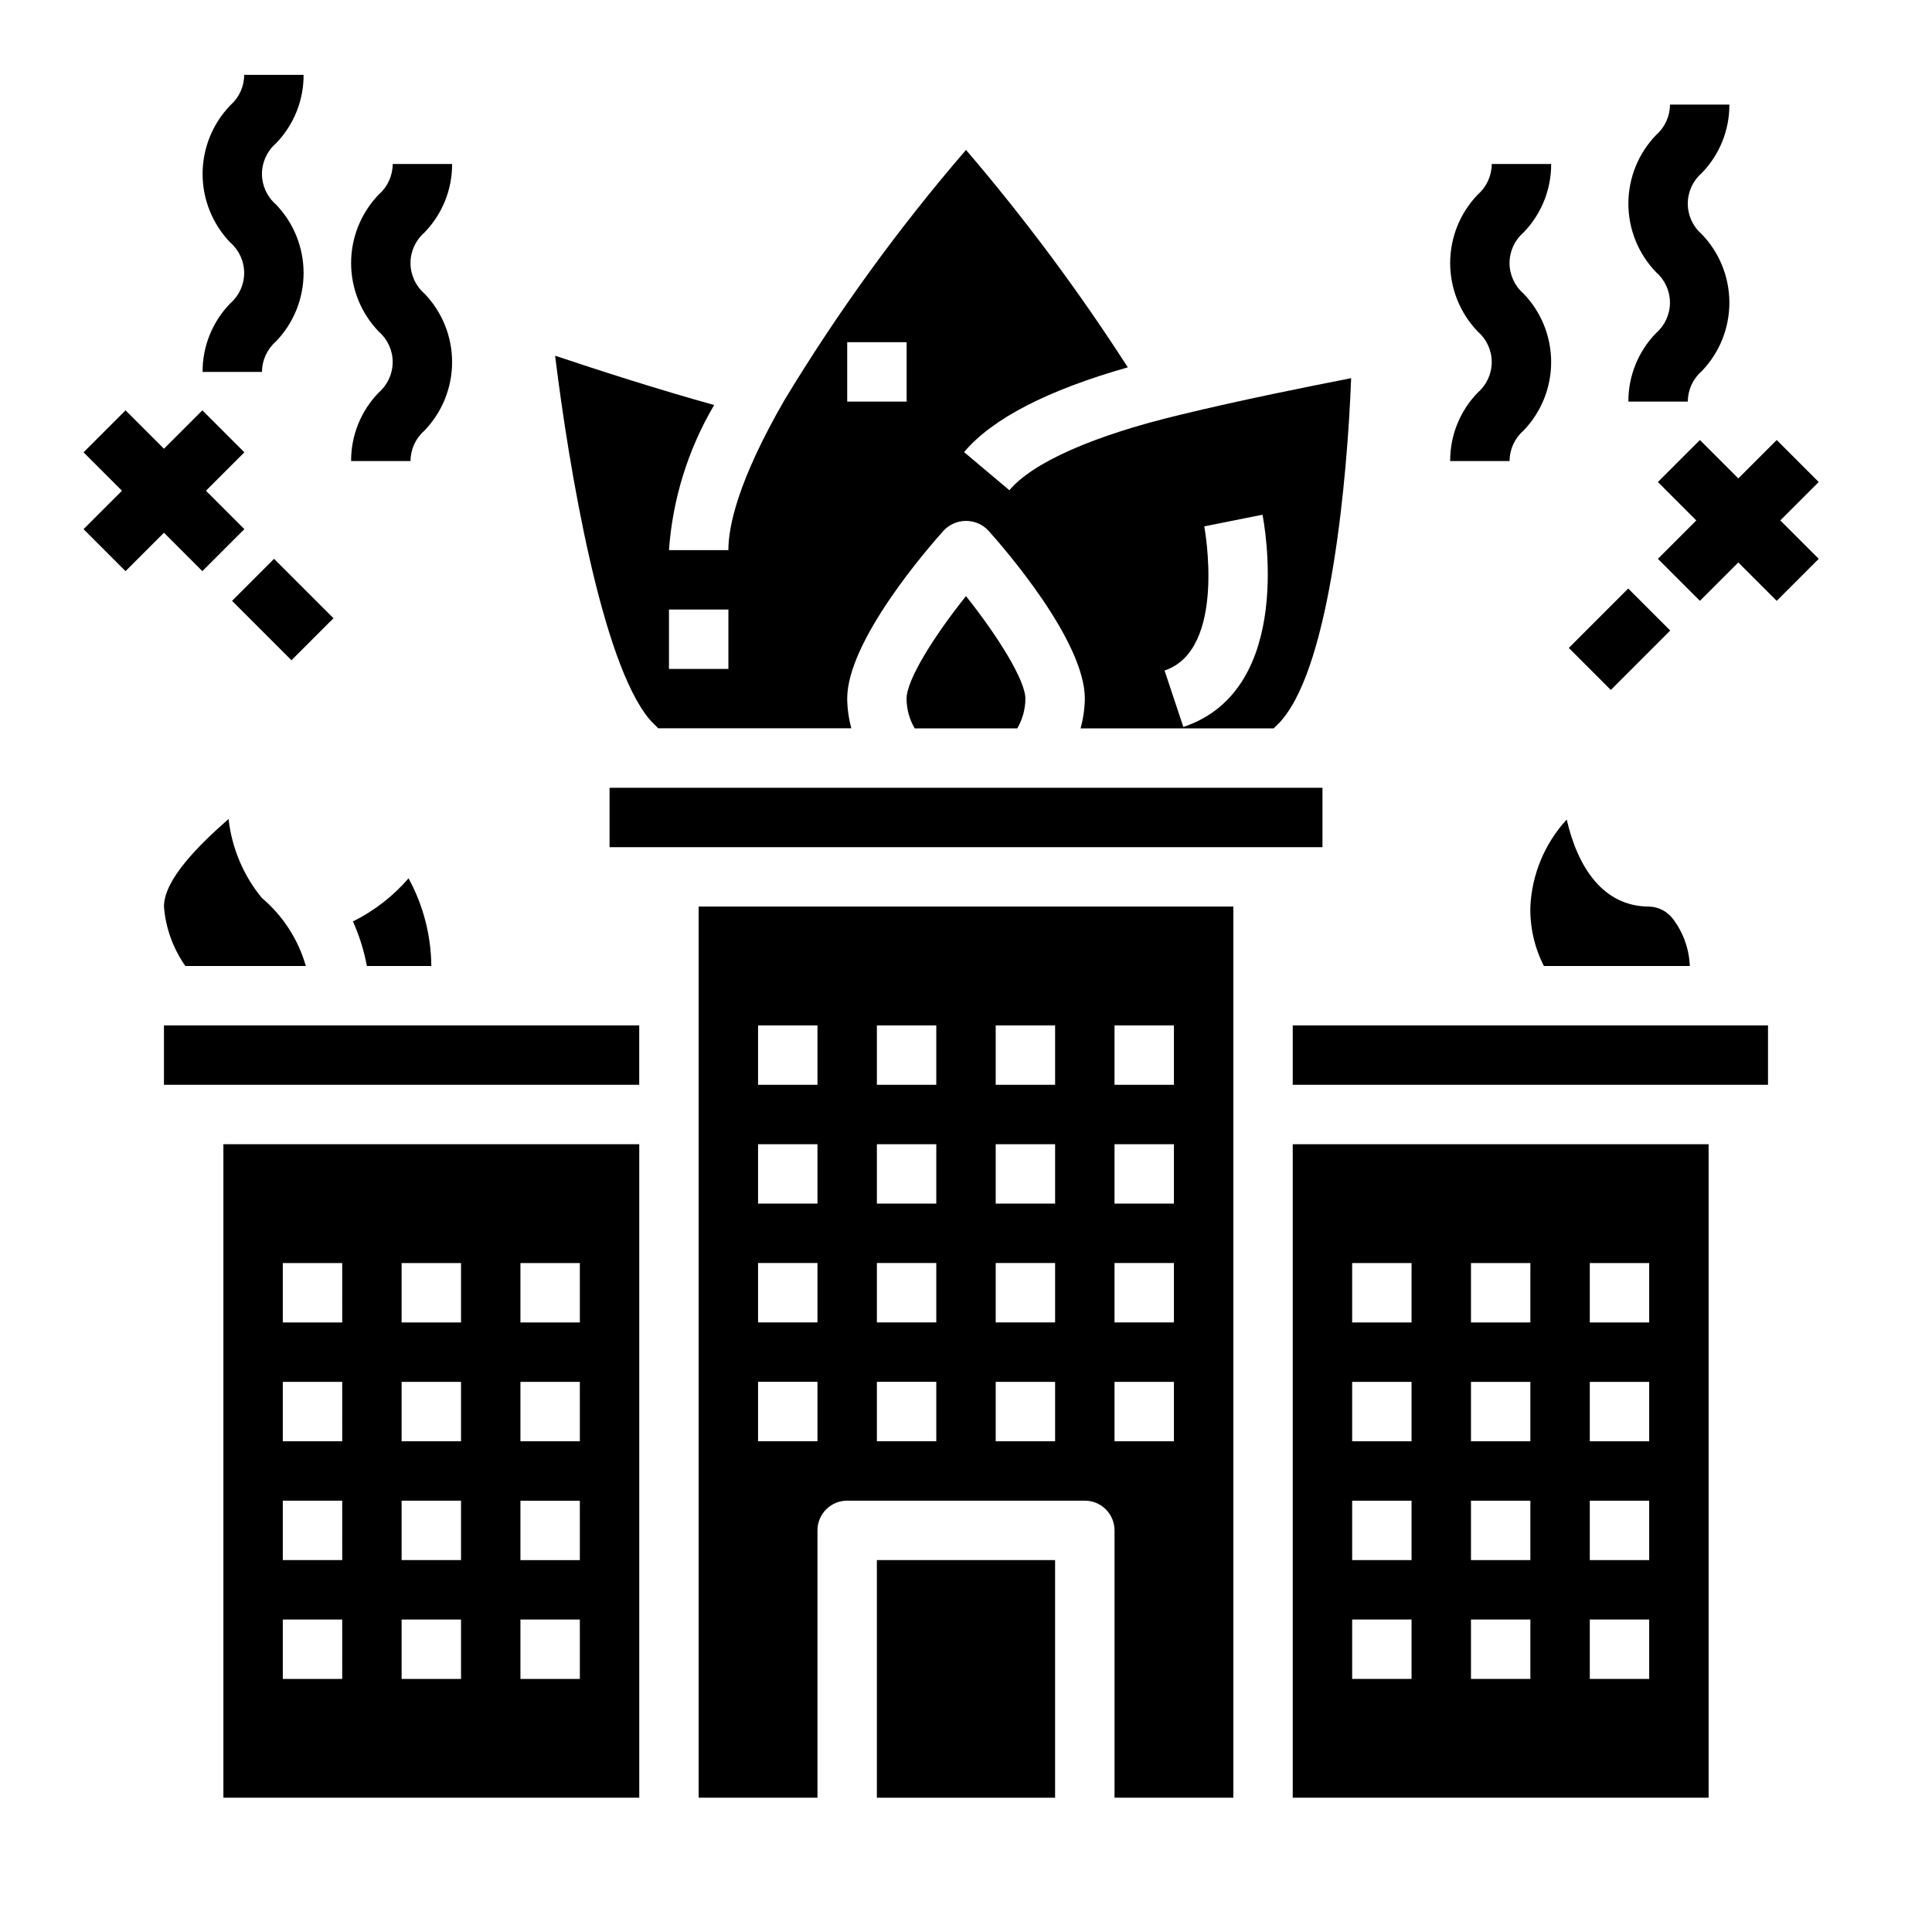 <?xml version="1.0" encoding="UTF-8"?>
<!-- Uploaded to: SVG Repo, www.svgrepo.com, Generator: SVG Repo Mixer Tools -->
<svg fill="#000000" width="800px" height="800px" version="1.1" viewBox="144 144 512 512" xmlns="http://www.w3.org/2000/svg">
 <g>
  <path d="m528.31 266.18h15.742c0.008-3.082 1.344-6.012 3.664-8.039 4.719-4.879 7.356-11.398 7.356-18.184 0-6.789-2.637-13.309-7.356-18.184-2.332-2.031-3.672-4.973-3.672-8.062 0-3.09 1.34-6.031 3.672-8.062 4.742-4.863 7.387-11.395 7.359-18.191h-15.746c-0.004 3.09-1.34 6.027-3.668 8.062-4.715 4.883-7.352 11.402-7.352 18.191 0 6.789 2.637 13.312 7.352 18.191 2.328 2.027 3.664 4.965 3.664 8.051 0 3.086-1.336 6.019-3.664 8.047-4.746 4.859-7.387 11.387-7.352 18.18z"/>
  <path d="m575.54 250.43h15.746c0.008-3.082 1.34-6.008 3.66-8.035 4.719-4.879 7.356-11.398 7.356-18.188 0-6.785-2.637-13.305-7.356-18.184-2.332-2.031-3.668-4.969-3.668-8.059 0-3.094 1.336-6.031 3.668-8.062 4.746-4.863 7.387-11.398 7.359-18.191h-15.742c-0.004 3.09-1.344 6.027-3.668 8.059-4.719 4.883-7.356 11.406-7.356 18.195 0 6.785 2.637 13.309 7.356 18.191 2.324 2.027 3.66 4.961 3.66 8.047s-1.336 6.023-3.66 8.051c-4.746 4.856-7.387 11.387-7.356 18.176z"/>
  <path d="m197.69 242.56h15.742c0.008-3.082 1.344-6.012 3.664-8.039 4.719-4.875 7.356-11.398 7.356-18.184 0-6.785-2.637-13.309-7.356-18.184-2.332-2.031-3.672-4.969-3.672-8.062 0-3.09 1.34-6.031 3.672-8.059 4.742-4.863 7.387-11.398 7.359-18.195h-15.746c-0.004 3.094-1.34 6.031-3.668 8.062-4.715 4.883-7.352 11.406-7.352 18.191 0 6.789 2.637 13.312 7.352 18.195 2.328 2.023 3.664 4.961 3.664 8.047 0 3.086-1.336 6.023-3.664 8.051-4.746 4.856-7.387 11.387-7.352 18.176z"/>
  <path d="m237.05 266.18h15.746c0.004-3.082 1.34-6.012 3.66-8.039 4.719-4.879 7.356-11.398 7.356-18.184 0-6.789-2.637-13.309-7.356-18.184-2.332-2.031-3.668-4.973-3.668-8.062 0-3.09 1.336-6.031 3.668-8.062 4.742-4.863 7.387-11.395 7.359-18.191h-15.742c-0.008 3.09-1.344 6.027-3.672 8.062-4.715 4.883-7.352 11.402-7.352 18.191 0 6.789 2.637 13.312 7.352 18.191 2.328 2.027 3.664 4.965 3.664 8.051 0 3.086-1.336 6.019-3.664 8.047-4.742 4.859-7.387 11.387-7.352 18.18z"/>
  <path d="m313.41 447.23h-110.21v173.18h110.21zm-78.719 141.7h-15.746v-15.742h15.742zm0-31.488h-15.746v-15.742h15.742zm0-31.488h-15.746v-15.742h15.742zm0-31.488h-15.746v-15.742h15.742zm31.488 94.465h-15.746v-15.742h15.742zm0-31.488h-15.746v-15.742h15.742zm0-31.488h-15.746v-15.742h15.742zm0-31.488h-15.746v-15.742h15.742zm31.488 94.465h-15.746v-15.742h15.742zm0-31.488h-15.746v-15.742h15.742zm0-31.488h-15.746v-15.742h15.742zm0-31.488h-15.746v-15.742h15.742z"/>
  <path d="m291.11 238.27c3.629 29.504 12.281 81.215 25.016 96.363 0.789 0.93 1.574 1.574 2.312 2.363h51.168l0.004-0.004c-0.695-2.559-1.062-5.191-1.094-7.844 0-15.312 21.348-39.855 25.633-44.617h-0.004c1.535-1.59 3.648-2.488 5.859-2.488 2.207 0 4.324 0.898 5.856 2.488 4.281 4.762 25.633 29.309 25.633 44.617-0.043 2.664-0.422 5.309-1.129 7.875h51.168c0.789-0.789 1.574-1.457 2.281-2.363 12.832-15.258 17.238-63.93 18.254-90.434-10.941 2.117-29.402 5.832-45.219 9.676-23.051 5.512-39.148 12.633-45.352 20.012l-12.004-10.102c7.453-8.848 22.043-16.391 43.383-22.465-12.965-20.16-27.289-39.41-42.871-57.617-17.902 20.754-34.023 42.973-48.195 66.434-12.215 21.207-14.781 33.25-14.781 39.625h-15.746c0.969-13.574 5.07-26.738 11.98-38.461-14.68-4.047-31.266-9.414-42.152-13.059zm172.03 45.223 15.43-3.086c0.379 1.883 8.895 46.289-20.973 56.246l-4.977-14.957c16.566-5.535 10.582-37.91 10.52-38.203zm-94.621-48.805h15.742v15.742h-15.742zm-31.488 70.848v15.742h-15.746v-15.742z"/>
  <path d="m384.25 329.15c0.008 2.769 0.75 5.488 2.156 7.875h27.176c1.406-2.387 2.148-5.106 2.156-7.875 0-4.887-7.383-16.688-15.742-27.176-8.355 10.434-15.746 22.148-15.746 27.176z"/>
  <path d="m329.15 620.41h31.488v-70.848c0-4.348 3.527-7.871 7.875-7.871h62.977c2.086 0 4.09 0.828 5.566 2.305 1.473 1.477 2.305 3.481 2.305 5.566v70.848h31.488v-236.16h-141.7zm110.21-204.67h15.742v15.742l-15.742 0.004zm0 31.488h15.742v15.742l-15.742 0.004zm0 31.488h15.742v15.742h-15.742zm0 31.488h15.742v15.742h-15.742zm-31.488-94.465h15.742v15.742l-15.742 0.004zm0 31.488h15.742v15.742l-15.742 0.004zm0 31.488h15.742v15.742h-15.742zm0 31.488h15.742v15.742h-15.742zm-31.488-94.465h15.742v15.742l-15.742 0.004zm0 31.488h15.742v15.742l-15.742 0.004zm0 31.488h15.742v15.742h-15.742zm0 31.488h15.742v15.742h-15.742zm-31.488-94.465h15.742v15.742l-15.742 0.004zm0 31.488h15.742v15.742l-15.742 0.004zm0 31.488h15.742v15.742h-15.742zm0 31.488h15.742v15.742h-15.742z"/>
  <path d="m376.38 557.44h47.23v62.977h-47.23z"/>
  <path d="m187.45 415.74h125.95v15.742h-125.95z"/>
  <path d="m596.8 447.23h-110.21v173.18h110.21zm-78.723 141.7h-15.742v-15.742h15.742zm0-31.488h-15.742v-15.742h15.742zm0-31.488h-15.742v-15.742h15.742zm0-31.488h-15.742v-15.742h15.742zm31.488 94.465h-15.742v-15.742h15.742zm0-31.488h-15.742v-15.742h15.742zm0-31.488h-15.742v-15.742h15.742zm0-31.488h-15.742v-15.742h15.742zm31.488 94.465h-15.742v-15.742h15.742zm0-31.488h-15.742v-15.742h15.742zm0-31.488h-15.742v-15.742h15.742zm0-31.488h-15.742v-15.742h15.742z"/>
  <path d="m486.59 415.74h125.95v15.742h-125.95z"/>
  <path d="m252.27 376.76c-4.102 4.754-9.113 8.637-14.738 11.43 1.695 3.773 2.938 7.738 3.691 11.809h17.082c-0.07-8.125-2.144-16.109-6.035-23.238z"/>
  <path d="m587.42 387.62c-1.488-2.043-3.84-3.289-6.367-3.371-12.273 0-18.973-10.508-21.859-23.066-5.816 6.324-9.223 14.488-9.629 23.066-0.137 5.465 1.094 10.879 3.582 15.746h38.668c-0.172-4.477-1.707-8.793-4.394-12.375z"/>
  <path d="m305.54 352.77h188.93v15.742h-188.93z"/>
  <path d="m225.05 400c-2.012-7.043-6.078-13.328-11.676-18.051-4.891-5.973-7.945-13.238-8.801-20.91-7.832 6.883-17.121 16.027-17.121 23.215 0.441 5.664 2.402 11.102 5.676 15.746z"/>
  <path d="m559.75 315.71 15.742-15.742 11.133 11.133-15.742 15.742z"/>
  <path d="m594.49 260.61-11.129 11.129 10.176 10.18-10.176 10.18 11.129 11.129 10.18-10.176 10.18 10.176 11.129-11.129-10.18-10.18 10.18-10.18-11.129-11.129-10.18 10.18z"/>
  <path d="m205.5 303.23 11.133-11.133 15.742 15.742-11.133 11.133z"/>
  <path d="m177.27 295.36 10.18-10.18 10.18 10.18 11.129-11.129-10.176-10.18 10.176-10.18-11.129-11.129-10.18 10.176-10.18-10.176-11.129 11.129 10.18 10.18-10.18 10.18z"/>
 </g>
</svg>